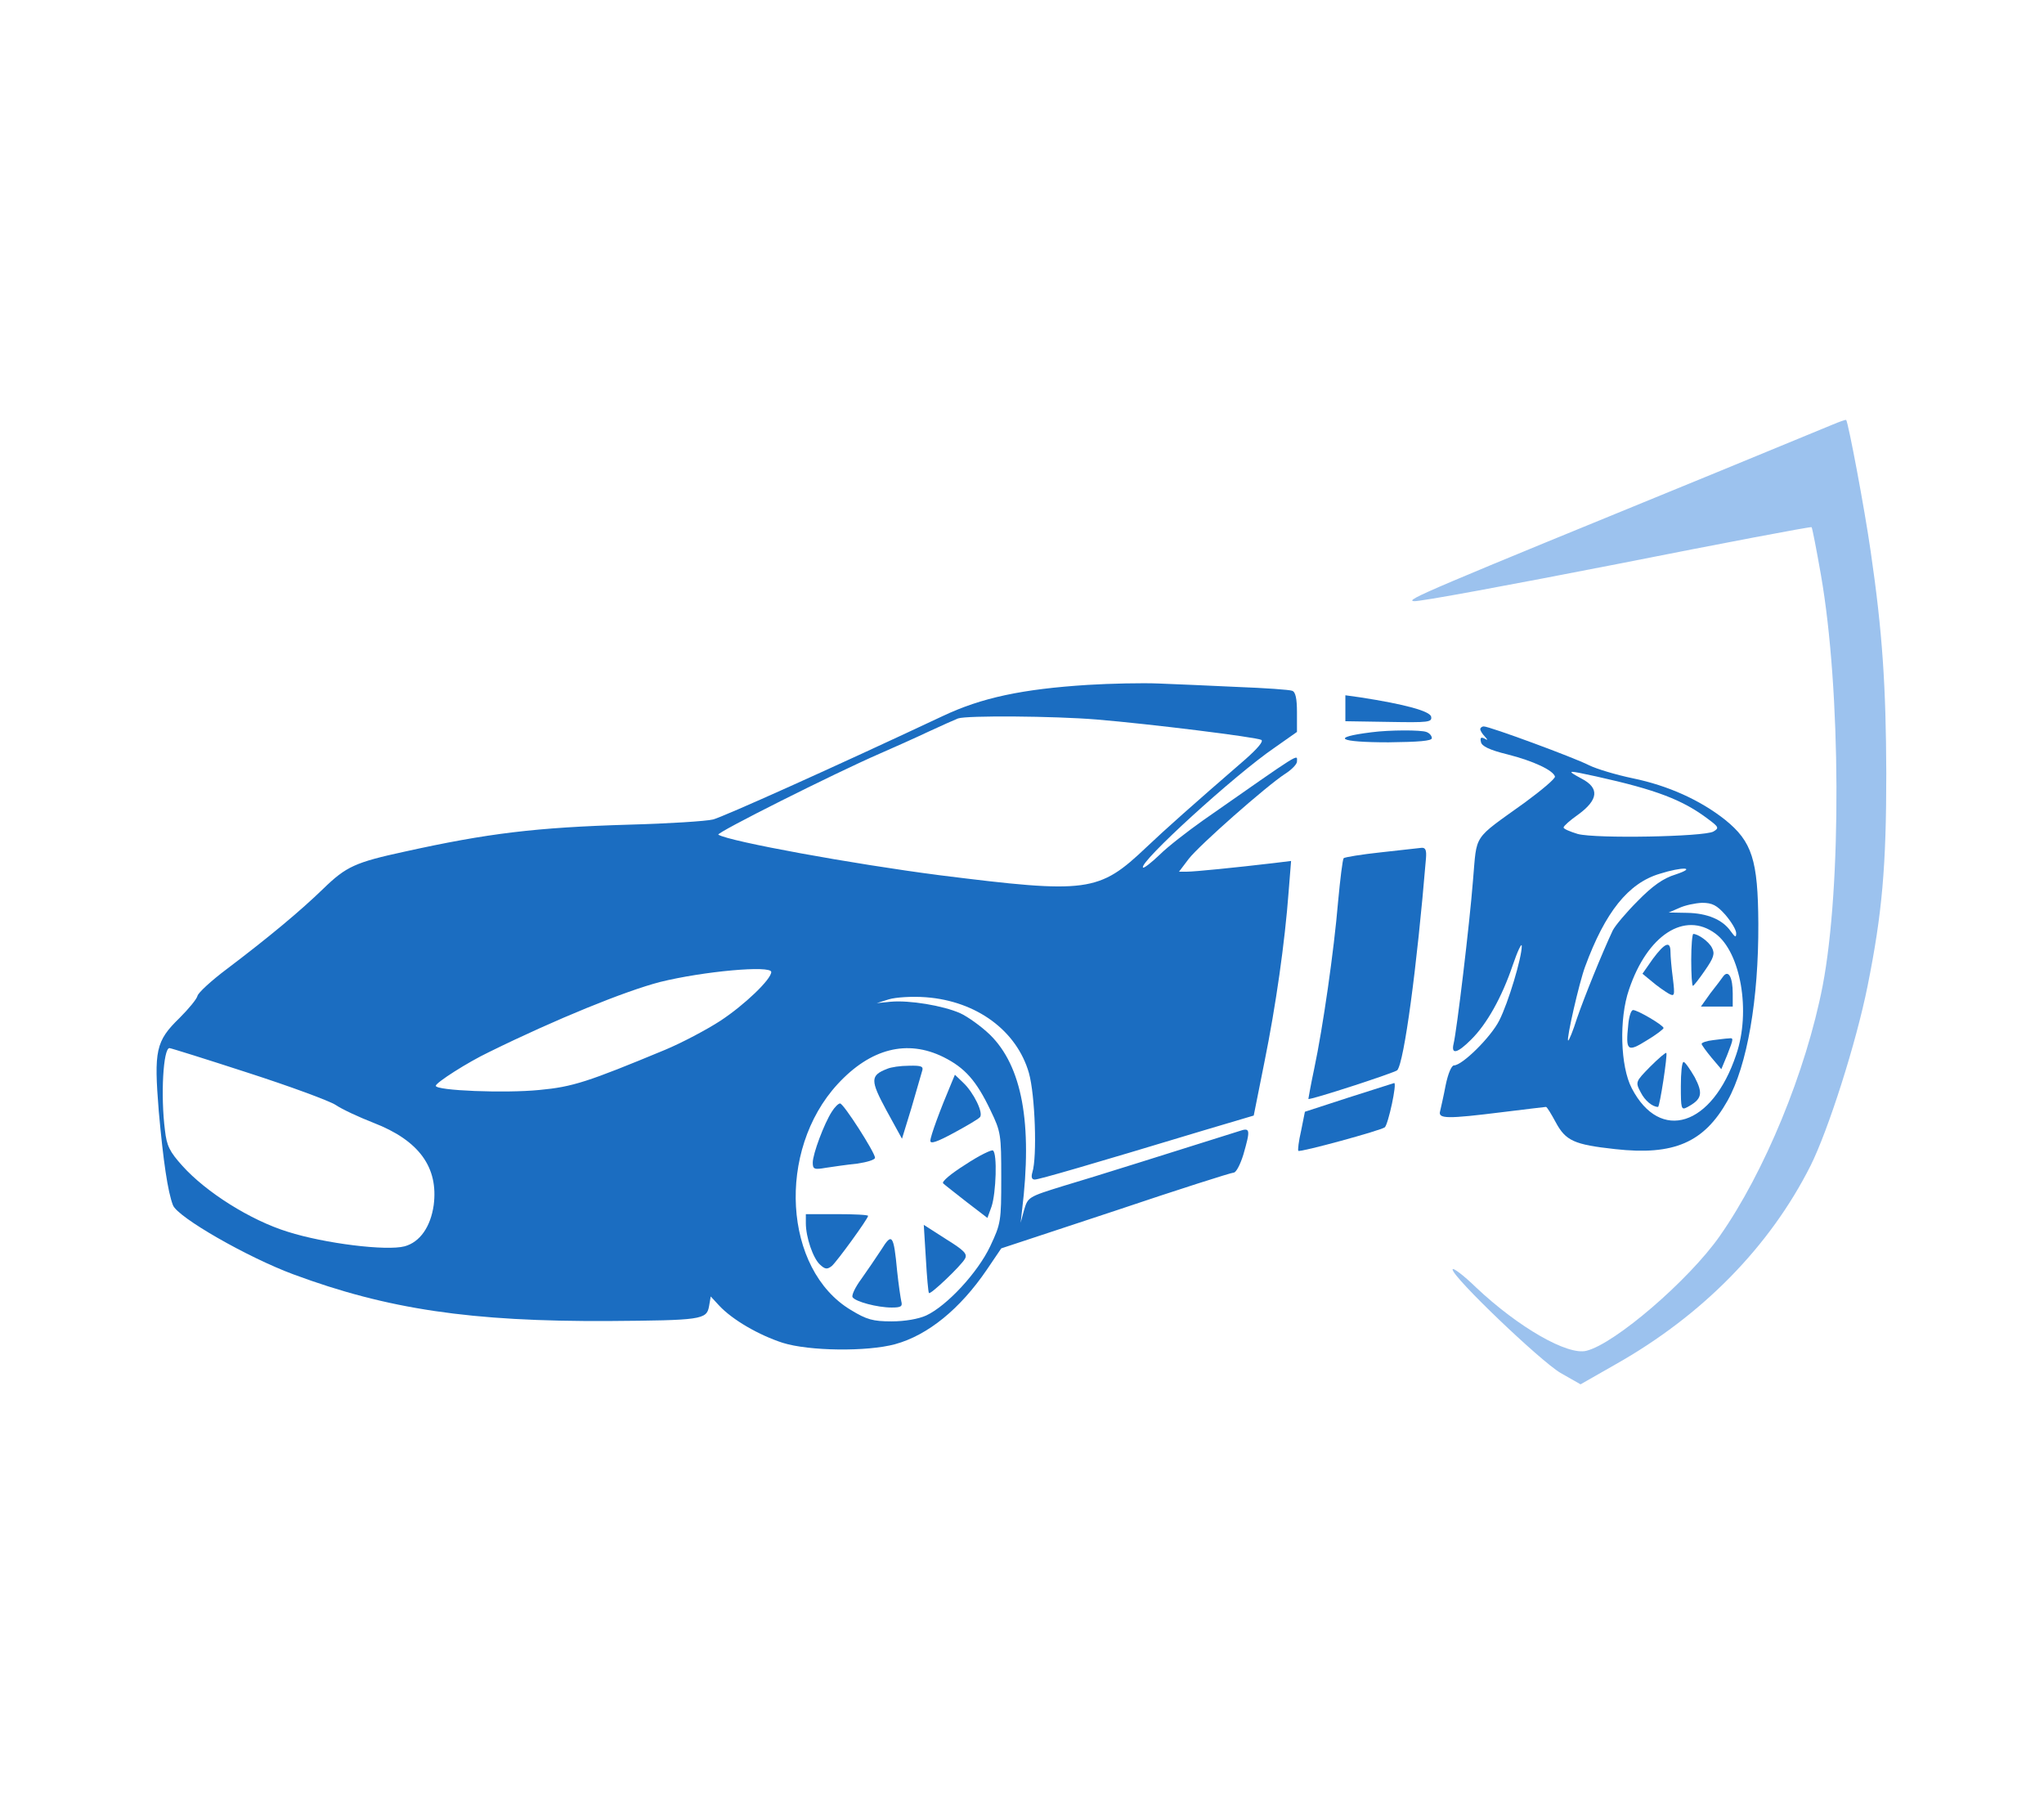 <?xml version="1.0" standalone="no"?>
<!DOCTYPE svg PUBLIC "-//W3C//DTD SVG 20010904//EN"
 "http://www.w3.org/TR/2001/REC-SVG-20010904/DTD/svg10.dtd">
<svg version="1.0" xmlns="http://www.w3.org/2000/svg"
 width="591pt" height="520pt" viewBox="0 0 591 520"
 preserveAspectRatio="xMidYMid meet">

<g transform="translate(0,520) scale(0.1,-0.1)"
fill="#000000" stroke="none">
<path d="M5300 3973 c-19 -8 -170 -70 -335 -138 -848 -347 -903 -370 -877
-373 15 -2 279 47 586 107 308 61 561 109 564 107 2 -2 14 -64 27 -138 58
-332 60 -901 5 -1188 -48 -247 -168 -539 -298 -724 -89 -127 -303 -311 -385
-331 -54 -14 -196 67 -319 183 -37 36 -68 59 -68 52 0 -22 253 -264 312 -299
l58 -33 100 57 c252 142 447 341 565 575 51 102 132 355 165 520 42 209 54
344 54 615 -1 251 -11 407 -45 640 -18 126 -65 374 -71 381 -2 1 -19 -5 -38
-13z" style="fill:#9cc2ee"/>
<path d="M3145 3220 c-189 -12 -307 -37 -419 -90 -317 -149 -634 -291 -664
-299 -20 -5 -129 -12 -242 -15 -271 -8 -410 -25 -650 -78 -143 -31 -169 -43
-235 -107 -66 -64 -157 -140 -280 -233 -44 -33 -82 -68 -84 -77 -2 -9 -25 -37
-52 -64 -69 -67 -74 -94 -60 -269 13 -145 26 -233 41 -272 13 -35 216 -151
348 -200 272 -101 514 -137 912 -135 267 2 283 4 290 42 l5 29 24 -26 c39 -42
116 -86 184 -108 76 -24 244 -26 325 -4 95 26 188 102 265 215 l42 62 330 109
c181 61 335 110 342 110 7 0 19 23 28 52 21 73 20 79 -12 68 -178 -56 -428
-135 -510 -159 -100 -31 -101 -32 -112 -69 l-10 -37 4 35 c31 253 0 418 -93
509 -25 24 -64 52 -86 62 -50 22 -147 38 -201 33 l-40 -4 35 11 c20 6 67 9
107 6 147 -11 263 -97 298 -219 18 -64 24 -243 10 -287 -4 -14 -2 -21 7 -21
12 0 160 43 488 142 l145 43 31 155 c33 163 59 345 70 493 l7 88 -49 -6 c-110
-13 -230 -25 -252 -25 l-23 0 28 37 c30 39 225 211 279 246 19 12 34 28 34 35
0 22 20 34 -272 -170 -45 -32 -102 -76 -125 -99 -24 -23 -46 -40 -48 -37 -14
13 265 268 381 347 l64 45 0 57 c0 39 -4 59 -14 62 -7 3 -78 8 -157 11 -79 4
-182 8 -229 10 -47 2 -139 0 -205 -4z m25 -100 c157 -13 462 -51 477 -59 7 -4
-11 -25 -46 -56 -156 -135 -231 -202 -286 -254 -138 -131 -169 -135 -600 -81
-247 32 -605 97 -638 117 -8 5 335 177 466 234 39 17 104 46 142 64 39 18 77
35 85 38 25 9 278 7 400 -3z m-940 -730 c0 -21 -77 -95 -147 -141 -40 -26
-112 -64 -160 -84 -224 -93 -267 -107 -363 -116 -100 -10 -300 -2 -300 12 0 9
92 68 155 98 193 95 393 176 493 202 125 31 322 49 322 29z m-1514 -291 c121
-39 235 -81 254 -93 19 -13 69 -36 110 -52 132 -51 188 -129 174 -238 -9 -63
-40 -107 -84 -119 -52 -14 -231 8 -338 42 -107 33 -236 114 -305 191 -37 41
-45 58 -50 102 -13 101 -5 238 13 238 4 0 106 -32 226 -71z m2012 45 c62 -31
95 -68 136 -154 30 -62 31 -70 31 -195 0 -126 -1 -132 -32 -198 -36 -76 -125
-172 -185 -200 -22 -10 -61 -17 -100 -17 -54 0 -72 5 -118 33 -195 117 -215
461 -38 653 95 103 201 130 306 78z" style="fill:#1b6dc1"/>
<path d="M2565 2110 c-49 -19 -49 -33 -2 -120 l45 -82 27 88 c14 49 28 97 31
107 5 14 -1 17 -38 16 -24 0 -52 -4 -63 -9z" style="fill:#1b6dc1"/>
<path d="M2751 2069 c-33 -78 -61 -154 -61 -167 0 -10 20 -3 68 23 37 20 71
40 75 45 12 11 -18 72 -48 100 l-24 23 -10 -24z" style="fill:#1b6dc1"/>
<path d="M2405 1986 c-22 -34 -55 -122 -55 -147 0 -19 4 -21 38 -15 20 3 61 9
90 12 28 4 52 11 52 17 0 15 -91 157 -101 157 -5 0 -16 -11 -24 -24z" style="fill:#1b6dc1"/>
<path d="M2791 1833 c-40 -25 -69 -49 -64 -54 4 -4 35 -28 68 -54 l60 -46 12
33 c13 39 17 154 4 162 -4 3 -41 -15 -80 -41z" style="fill:#1b6dc1"/>
<path d="M2330 1664 c0 -41 21 -102 41 -120 15 -14 21 -14 34 -4 15 13 105
137 105 145 0 3 -40 5 -90 5 l-90 0 0 -26z" style="fill:#1b6dc1"/>
<path d="M2677 1562 c3 -53 7 -99 9 -100 4 -6 94 80 104 99 8 14 -2 24 -55 57
l-64 41 6 -97z" style="fill:#1b6dc1"/>
<path d="M2548 1587 c-15 -23 -41 -61 -58 -85 -17 -23 -28 -46 -25 -52 8 -13
72 -30 113 -30 27 0 32 3 28 18 -2 9 -8 49 -12 87 -10 107 -15 112 -46 62z" style="fill:#1b6dc1"/>
<path d="M3890 3153 l0 -38 126 -2 c114 -2 125 -1 122 15 -3 16 -75 36 -205
56 l-43 6 0 -37z" style="fill:#1b6dc1"/>
<path d="M4280 3092 c0 -4 6 -14 13 -21 10 -11 9 -12 -1 -6 -10 5 -13 2 -10
-10 2 -12 24 -23 77 -36 75 -19 132 -46 137 -64 1 -6 -38 -39 -87 -75 -153
-110 -138 -88 -150 -225 -10 -128 -47 -435 -56 -472 -8 -33 11 -28 50 11 46
45 90 124 121 216 14 41 26 66 26 55 0 -34 -39 -164 -65 -215 -24 -48 -107
-130 -131 -130 -7 0 -17 -23 -24 -57 -6 -32 -14 -66 -16 -75 -7 -23 20 -23
181 -3 66 8 122 15 125 15 3 0 15 -20 28 -44 29 -54 53 -65 172 -78 170 -19
257 19 325 140 57 102 90 293 89 512 -1 184 -18 237 -96 300 -72 57 -165 99
-267 120 -48 10 -105 27 -127 38 -43 22 -287 112 -304 112 -5 0 -10 -4 -10 -8z
m337 -137 c171 -38 248 -67 322 -123 31 -23 32 -26 15 -36 -27 -15 -339 -21
-392 -7 -23 7 -42 15 -41 19 0 4 19 21 42 37 59 43 62 77 10 104 -46 25 -43
25 44 6z m228 -283 c-36 -11 -67 -33 -110 -77 -33 -33 -65 -71 -72 -85 -31
-66 -82 -192 -103 -253 -12 -38 -24 -67 -26 -65 -5 5 32 167 49 213 58 158
125 242 216 269 66 21 109 19 46 -2z m144 -117 c17 -20 31 -43 31 -53 0 -13
-3 -12 -16 6 -23 33 -67 52 -126 53 l-53 1 30 13 c17 8 46 14 66 15 30 0 43
-7 68 -35z m-29 -54 c73 -54 103 -225 60 -350 -69 -207 -220 -255 -302 -97
-33 63 -37 201 -8 285 53 158 161 228 250 162z" style="fill:#1b6dc1"/>
<path d="M4890 2425 c0 -41 2 -75 5 -75 2 0 18 20 35 45 25 36 29 48 20 65 -9
18 -40 40 -54 40 -3 0 -6 -34 -6 -75z" style="fill:#1b6dc1"/>
<path d="M4779 2428 l-30 -43 28 -23 c15 -13 37 -28 47 -34 18 -10 19 -7 13
43 -4 30 -7 64 -7 77 0 33 -16 27 -51 -20z" style="fill:#1b6dc1"/>
<path d="M4983 2378 c-5 -7 -22 -30 -38 -50 l-27 -38 46 0 46 0 0 38 c0 46
-12 69 -27 50z" style="fill:#1b6dc1"/>
<path d="M4708 2238 c-8 -76 -3 -81 53 -46 27 16 49 33 49 36 0 8 -75 52 -88
52 -6 0 -12 -19 -14 -42z" style="fill:#1b6dc1"/>
<path d="M4953 2193 c-18 -2 -33 -7 -33 -11 1 -4 14 -22 29 -40 l28 -33 17 41
c19 49 19 50 4 48 -7 0 -28 -3 -45 -5z" style="fill:#1b6dc1"/>
<path d="M4771 2116 c-42 -43 -43 -44 -27 -74 12 -24 34 -42 50 -42 5 0 28
151 24 156 -2 2 -23 -16 -47 -40z" style="fill:#1b6dc1"/>
<path d="M4860 2060 c0 -65 1 -70 18 -61 43 23 47 39 22 87 -14 24 -28 44 -32
44 -5 0 -8 -32 -8 -70z" style="fill:#1b6dc1"/>
<path d="M3965 3083 c-120 -15 -95 -29 50 -29 87 1 125 4 125 12 0 7 -7 15
-16 18 -16 6 -106 6 -159 -1z" style="fill:#1b6dc1"/>
<path d="M3993 2736 c-56 -6 -105 -14 -108 -17 -3 -4 -10 -60 -16 -125 -12
-143 -44 -365 -69 -483 -10 -47 -17 -87 -17 -88 5 -4 250 76 257 83 20 23 57
299 83 612 2 24 -1 32 -13 31 -8 -1 -61 -7 -117 -13z" style="fill:#1b6dc1"/>
<path d="M3899 2027 l-126 -41 -11 -55 c-7 -30 -10 -56 -8 -58 5 -5 239 59
250 68 10 9 36 129 27 128 -3 -1 -63 -20 -132 -42z" style="fill:#1b6dc1"/>
</g>
</svg>
